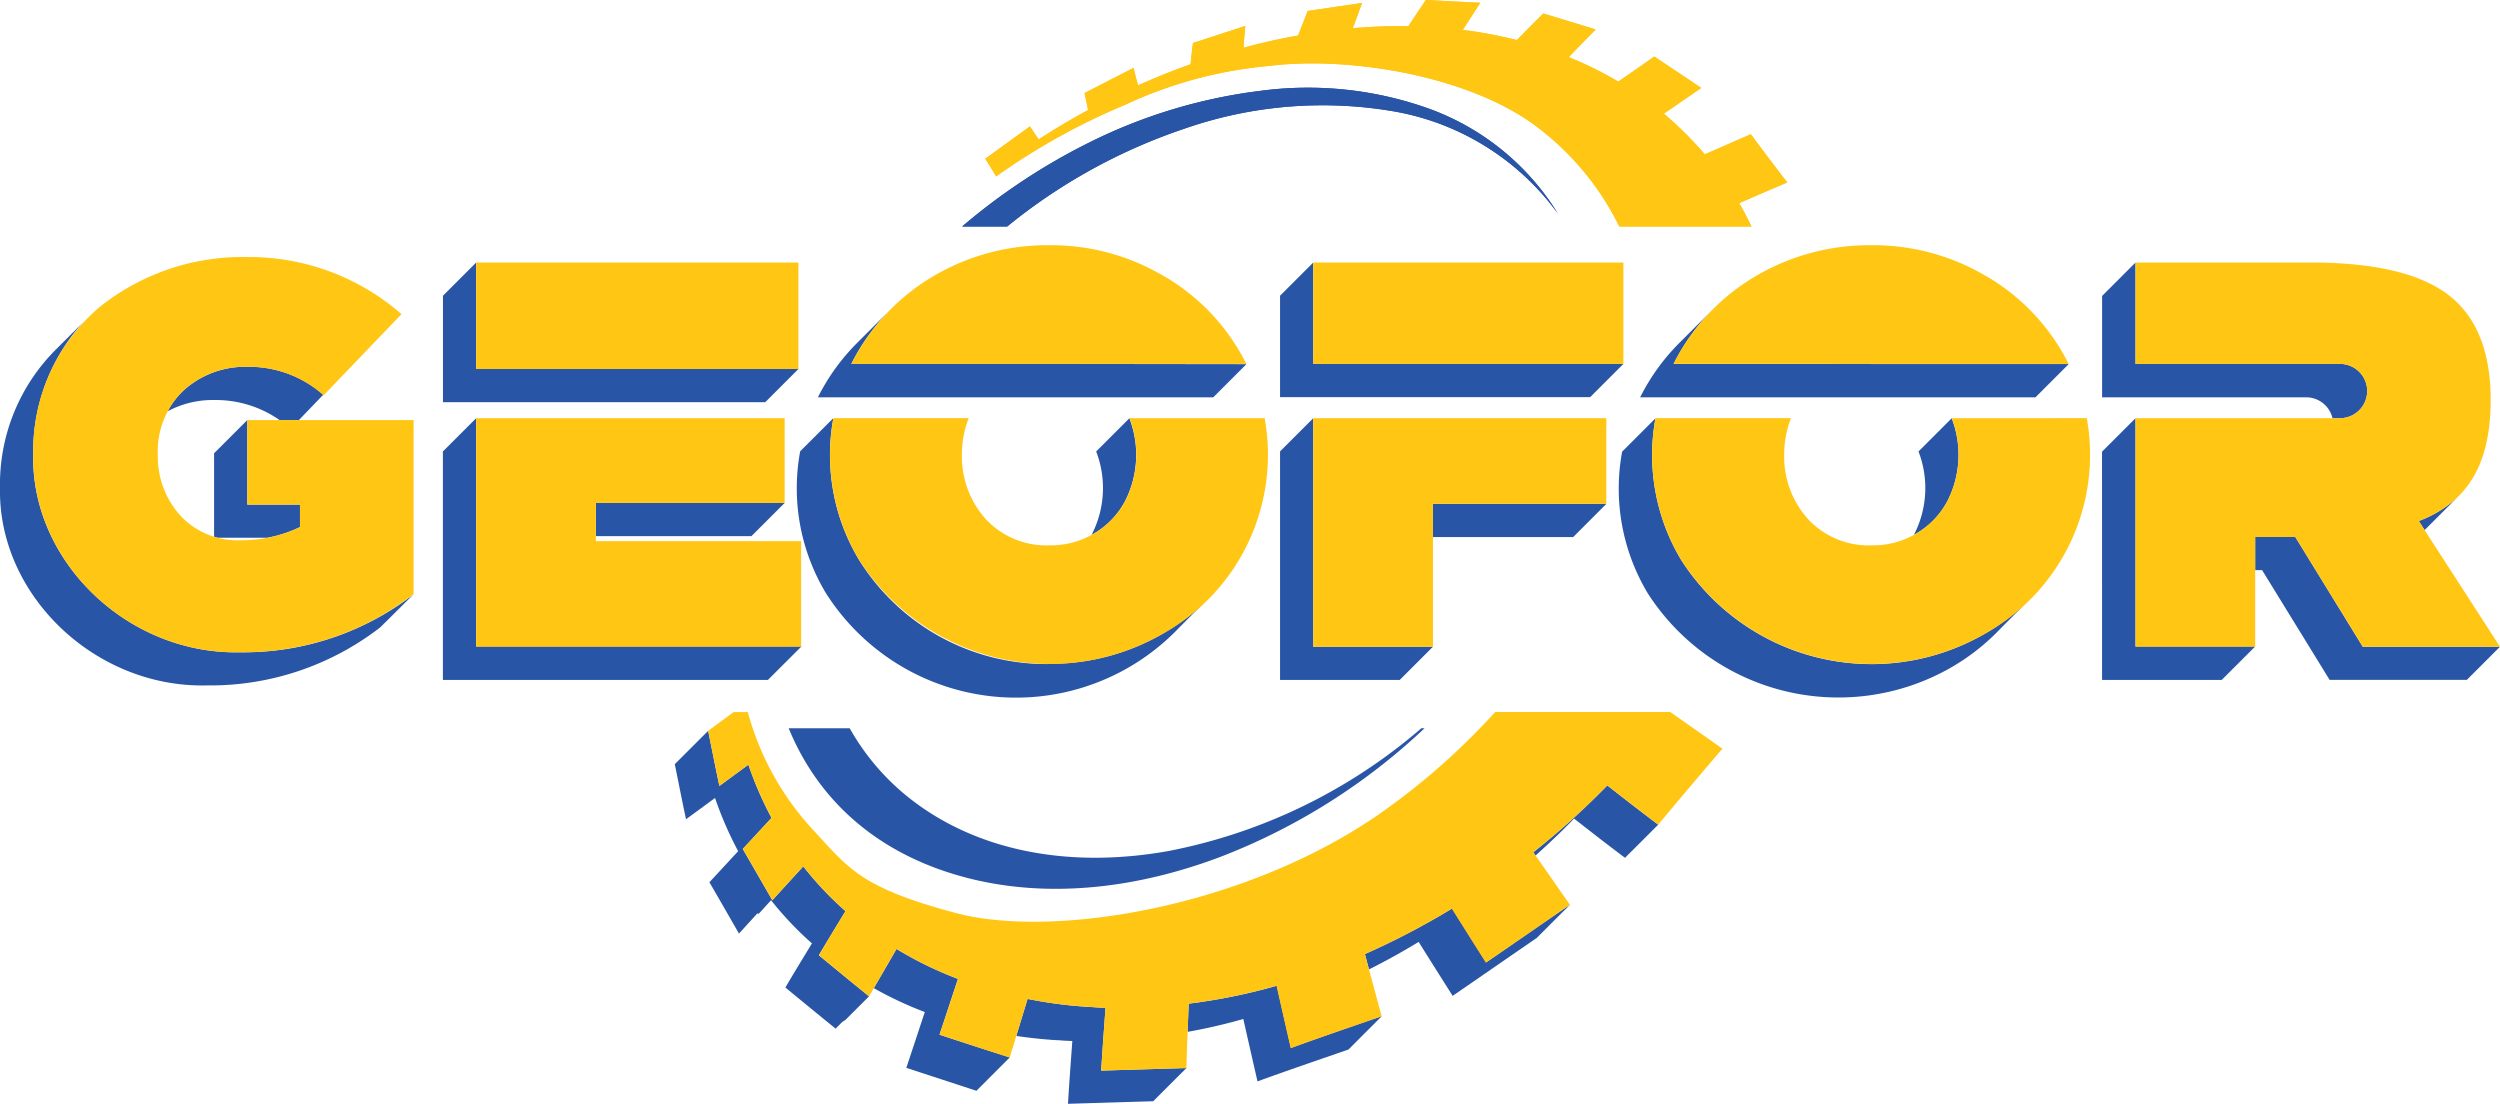 <svg xmlns="http://www.w3.org/2000/svg" xmlns:xlink="http://www.w3.org/1999/xlink" width="188.199" height="83.098" viewBox="0 0 188.199 83.098">
    <defs>
        <clipPath id="clip-path">
            <rect id="Rectangle_5" data-name="Rectangle 5" width="188.199" height="83.098" fill="none"/>
        </clipPath>
    </defs>
    <g id="Groupe_1" data-name="Groupe 1" clip-path="url(#clip-path)">
        <path id="Tracé_1" data-name="Tracé 1" d="M57.438,53.038c2.2,5.371,6.725,9.67,13.91,11.379,5.82,1.382,12.276.695,18.641-1.72A46.928,46.928,0,0,0,105.3,53.038h-.241a41.059,41.059,0,0,1-19.018,9.236c-7.182,1.291-13.839.113-18.8-3.441a17.866,17.866,0,0,1-5.21-5.795Z" transform="translate(1.936 1.788)" fill="#2955a6"/>
        <path id="Tracé_2" data-name="Tracé 2" d="M22.136,30.674l.048-.05h0l.049-.051h0l.048-.05h0l.048-.05h0l.048-.051h0l.048-.05h0l.049-.051h0l.048-.05h0l.048-.05h0l.049-.051h0l.048-.05h0l.048-.05h0l.048-.05h0l.048-.05h0l.049-.051h0l.048-.05h0l.048-.05h0l.049-.051h0l.048-.05h0l.049-.05h0l.048-.05h0l.048-.05h0l.049-.051h0l.048-.05h0l.048-.05h0l.049-.051h0l.048-.05h0l.049-.05h0l.048-.05h0l.048-.05h0l.049-.051h0l.048-.05h0l.048-.05h0l.049-.051h0l.048-.05h0l.049-.05h0l.048-.05h0A8.415,8.415,0,0,0,18.2,26.714a6.892,6.892,0,0,0-4.793,1.776,5.893,5.893,0,0,0-1.2,1.573v0a7.15,7.15,0,0,1,3.5-.849,8.382,8.382,0,0,1,4.929,1.51h1.452l.047-.049Z" transform="translate(0.412 0.9)" fill="#2955a6"/>
        <path id="Tracé_3" data-name="Tracé 3" d="M22.057,38.649V36.955H18.09V30.591l-2.5,2.5v6.282c.129.038.262.072.4.1-.032-.007-.064-.013-.1-.022h3.668v.008a9.776,9.776,0,0,0,2.5-.811" transform="translate(0.526 1.031)" fill="#2955a6"/>
        <path id="Tracé_4" data-name="Tracé 4" d="M6.634,22.9l.034-.031q-.017.017-.034.031" transform="translate(0.224 0.771)" fill="#2955a6"/>
        <path id="Tracé_5" data-name="Tracé 5" d="M2.5,33.435a14.459,14.459,0,0,1,3.793-10l-.047.047c-.017.017-.032.033-.049.049l-.05.05c-.017.016-.032.032-.049.049l-.049.05L6,23.731c-.017.015-.032.033-.049.049l-.049.05-.05.049c-.017.017-.032.033-.049.049l-.05.05c-.017.016-.032.032-.049.049l-.049.05-.05.049c-.017.017-.032.033-.049.049l-.049.05-.05.049c-.017.017-.032.033-.049.049l-.05.05c-.017.016-.032.033-.049.049l-.049.05-.05.049c-.017.016-.032.033-.049.049l-.049.05-.05.049c-.017.017-.032.033-.049.049l-.05.05c-.017.016-.032.033-.049.049l-.049.05-.05.049c-.017.017-.032.033-.049.049L4.729,25l-.05.049c-.017.017-.032.033-.049.049l-.05.05c-.017.016-.032.033-.049.049l-.049.05-.05.049c-.017.017-.032.033-.049.049l-.05.05c-.016.014-.03.031-.045.047A14.333,14.333,0,0,0,0,35.932C-.162,43.99,7.151,51.014,15.581,50.808a20.914,20.914,0,0,0,13.057-4.381v-.012l.05-.036v-.012l.049-.036v-.012l.049-.037v-.012l.05-.036V46.22l.049-.037v-.011l.05-.037v-.012l.049-.036v-.012l.049-.037v-.012l.05-.036v-.012l.049-.036v-.012l.049-.037v-.012l.05-.036v-.012l.049-.037v-.012l.05-.036V45.73l.049-.036v-.012l.049-.037v-.012l.05-.036v-.012l.049-.036v-.012l.049-.037v-.012l.05-.036v-.012l.049-.037v-.012l.05-.036v-.012l.049-.036V45.29l.049-.037V45.24l.05-.036v-.012l.049-.036v-.012l.049-.037v-.012l.05-.036v-.012l.049-.037v-.012l.05-.036v-.012l.049-.036V44.9l.049-.037v-.012l.05-.036V44.8l.049-.037v-.011l.049-.037V44.7l.05-.036v-.012l.049-.037V44.6l.05-.036v-.012l.049-.036v-.012l.049-.037v-.012l.05-.036v-.012l.049-.037v-.011l.05-.037V44.31l.049-.036v-.012l.049-.037v-.012l.05-.036v-.012l.049-.036v-.012l.049-.037v-.012l.05-.036v-.012l.049-.037v-.011l.05-.037a20.916,20.916,0,0,1-13.058,4.38C9.65,48.517,2.335,41.493,2.5,33.435" transform="translate(0 0.79)" fill="#2955a6"/>
        <path id="Tracé_6" data-name="Tracé 6" d="M6.912,22.649l.052-.047-.052.047" transform="translate(0.233 0.762)" fill="#2955a6"/>
        <path id="Tracé_7" data-name="Tracé 7" d="M6.373,23.148l-.01.01.01-.01" transform="translate(0.214 0.78)" fill="#2955a6"/>
        <path id="Tracé_8" data-name="Tracé 8" d="M34.758,30.454l-.049.049-.295.295-.049.049-.294.294-.05.05-.294.294-.343.343-.294.294-.049.049-.294.294-.05.05-.294.294-.049.049-.1.1V50.157H56.724l.1-.1.049-.049.049-.05.05-.049.049-.049.147-.147.05-.05.049-.049.049-.05.05-.049.147-.147.049-.049.05-.05.049-.049.2-.2h0l.049-.049.049-.049h0l.05-.049.2-.2.049-.05.05-.049.049-.049.2-.2.049-.049.049-.05.05-.049.2-.2.05-.049.049-.049.05-.05.2-.2H34.758Z" transform="translate(1.087 1.027)" fill="#2955a6"/>
        <path id="Tracé_9" data-name="Tracé 9" d="M43.392,39.123H55.107l.148-.147.342-.343.343-.342.343-.343.342-.343.343-.342.342-.343.295-.294H43.392Z" transform="translate(1.463 1.235)" fill="#2955a6"/>
        <path id="Tracé_10" data-name="Tracé 10" d="M34.759,19.119l-.1.1-.342.342-1.127,1.127-.343.343-.539.539-.049.049v8.016H56.517l.049-.049.05-.05.049-.049.1-.1.049-.049.05-.05.049-.049.049-.049.05-.05.1-.1.049-.05.049-.049.05-.05.049-.049.05-.049.1-.1.05-.049.049-.05.049-.049.05-.05.049-.049.1-.1.049-.049.05-.049.049-.05.049-.049.148-.147.049-.05.049-.049.05-.049.049-.05.147-.147.05-.049.049-.05.049-.049.05-.049.147-.148.049-.049.05-.049.049-.05.049-.049H34.759Z" transform="translate(1.087 0.644)" fill="#2955a6"/>
        <path id="Tracé_11" data-name="Tracé 11" d="M138.694,39.27l-.023.009.023-.009" transform="translate(4.674 1.324)" fill="#2955a6"/>
        <path id="Tracé_12" data-name="Tracé 12" d="M120.66,30.454l-.05.049-.1.1-.049.05-.05.049-.049.049-.049.05-.05.049-.1.1-.048.049-.049.05-.051.049-.048.049-.051.05-.1.1-.051.05-.048.049-.051.05-.048.049-.147.147-.05.049-.049.05-.05.049-.049.05-.147.147-.05.049-.048.049-.05.05-.05.049-.146.147-.051.05-.049.049-.048.049-.051.05-.146.147-.049.049-.051.05-.048.049-.05.049h0l-.1.1a15.318,15.318,0,0,0,1.934,10.67,17.053,17.053,0,0,0,22.55,5.736,16.4,16.4,0,0,0,4.06-3.149l.036-.036c.018-.017.033-.033.049-.049l.05-.05c.017-.016.033-.032.049-.049s.033-.033.049-.049l.05-.05.049-.049c.018-.017.033-.033.049-.05s.034-.032.05-.049.033-.033.049-.049l.05-.05.049-.049.049-.049.05-.05c.018-.017.033-.033.049-.049s.034-.033.05-.05.033-.032.049-.049.032-.033.049-.049l.05-.05c.018-.016.033-.032.049-.049l.05-.05.049-.049.049-.049c.017-.017.034-.033.05-.05l.049-.049c.016-.017.032-.033.05-.049l.049-.05.05-.049c.016-.017.031-.033.049-.049l.049-.05c.017-.017.032-.033.05-.049l.049-.05.05-.049.049-.05.048-.049c.018-.016.033-.032.051-.049a17.02,17.02,0,0,1-25.863-3.335,15.333,15.333,0,0,1-1.935-10.67" transform="translate(3.974 1.027)" fill="#2955a6"/>
        <path id="Tracé_13" data-name="Tracé 13" d="M142.231,30.454l-.049.049-.245.245-.05.05-.049.049-.245.245-.049.049-.05.05-.245.245-.049.049-.294.294-.05.05-.294.294-.049.049-.294.294-.05.05-.294.294-.049.049-.1.1a7.657,7.657,0,0,1-.307,6.2c-.013.027-.028.053-.041.079a6.076,6.076,0,0,0,2.54-2.576,7.661,7.661,0,0,0,.306-6.2" transform="translate(4.698 1.027)" fill="#2955a6"/>
        <path id="Tracé_14" data-name="Tracé 14" d="M124.868,22.413l-.164.162.164-.162" transform="translate(4.203 0.755)" fill="#2955a6"/>
        <path id="Tracé_15" data-name="Tracé 15" d="M124.863,22.414l.043-.042-.043.042" transform="translate(4.209 0.754)" fill="#2955a6"/>
        <path id="Tracé_16" data-name="Tracé 16" d="M136.817,26.634H121.96a15.7,15.7,0,0,1,2.92-4.065c-.017.017-.033.032-.049.049l-.05.05c-.017.016-.032.032-.049.049l-.05.049-.049.05c-.017.016-.032.032-.049.049l-.05.049-.049.05c-.017.017-.033.032-.049.049l-.05.05c-.017.016-.032.032-.049.049s-.033.032-.049.049l-.05.05c-.017.017-.033.032-.049.049l-.05.049-.049.05c-.017.017-.033.032-.049.049l-.05.049-.049.05-.05.049-.049.05c-.017.016-.033.032-.049.049l-.05.049-.049.05c-.017.017-.033.032-.049.049l-.05.05c-.017.016-.032.032-.049.049l-.05.049-.049.05c-.017.017-.033.032-.049.049l-.05.049-.049.05c-.017.017-.033.032-.049.049l-.05.05c-.017.016-.033.032-.049.049l-.05.049-.049.05c-.017.017-.033.032-.049.049l-.05.049-.049.05-.05.049-.049.05c-.017.016-.032.032-.049.049l-.05.049-.049.05c-.017.017-.033.032-.049.049l-.05.05c-.017.016-.032.032-.049.049s-.033.032-.049.049l-.05.05a15.721,15.721,0,0,0-2.969,4.113H149.2l.245-.245.049-.049.05-.05.245-.245.049-.049.049-.049.245-.245.05-.049.049-.05.245-.245.049-.049.05-.05.245-.244.049-.05.294-.294.05-.049.294-.295.049-.049.147-.147H136.817" transform="translate(4.027 0.761)" fill="#2955a6"/>
        <path id="Tracé_17" data-name="Tracé 17" d="M82.275,30.5l-.006-.016.006.016" transform="translate(2.773 1.028)" fill="#2955a6"/>
        <path id="Tracé_18" data-name="Tracé 18" d="M76.987,48.962a16.594,16.594,0,0,1-14.274-7.838A15.3,15.3,0,0,1,60.769,30.5h0l.009-.049-.147.147-.343.343-.343.342-.342.343-.343.343-.343.342-.294.295-.049.049-.245.245-.049.049a15.313,15.313,0,0,0,1.935,10.67,16.95,16.95,0,0,0,26.611,2.587l.036-.036c.017-.017.032-.033.049-.049l.05-.05c.016-.017.032-.032.049-.049s.032-.033.049-.049l.05-.05c.016-.017.032-.032.049-.049l.049-.05.05-.049c.017-.017.032-.033.049-.049l.049-.05.05-.049.049-.05.05-.049c.017-.017.032-.033.049-.049l.049-.05.05-.049c.015-.017.032-.033.049-.049l.049-.05.05-.049.049-.05.05-.049c.016-.017.032-.033.049-.049l.049-.05.05-.049c.017-.017.032-.033.049-.049l.05-.05c.016-.017.032-.032.049-.049l.049-.05c.017-.016.033-.032.049-.049l.05-.049.049-.05.05-.049.049-.05c.017-.016.033-.032.049-.049l.05-.049a16.823,16.823,0,0,1-11.589,4.5" transform="translate(1.956 1.027)" fill="#2955a6"/>
        <path id="Tracé_19" data-name="Tracé 19" d="M76.959,26.635H62.079A15.686,15.686,0,0,1,65,22.571l-.049.048-.049.05-.05.049-.049.05c-.017.016-.033.032-.049.049l-.05.049-.049.05-.05.049c-.015.017-.032.033-.049.049l-.049.05-.05.049-.049.05c-.017.016-.033.032-.049.049l-.05.049-.049.05-.05.049c-.015.017-.032.033-.049.049l-.049.05-.05.049-.049.05c-.017.016-.033.032-.049.049l-.05.049-.049.05-.05.049c-.016.017-.032.033-.049.049l-.049.05-.05.049-.049.05c-.017.016-.033.032-.049.049l-.05.049-.049.05-.05.049c-.016.017-.032.033-.049.049l-.049.05-.05.049-.049.05-.05.049c-.016.017-.032.032-.049.049l-.049.05-.05.049c-.016.017-.032.033-.049.049l-.049.05-.05.049-.049.05c-.017.016-.033.032-.049.049l-.05.049-.049.05-.05.049c-.016.017-.032.033-.049.049l-.049.05a15.7,15.7,0,0,0-2.97,4.113H89.323l.342-.342.343-.343.343-.343.342-.342.637-.637.294-.295.05-.049.147-.147Z" transform="translate(2.008 0.761)" fill="#2955a6"/>
        <path id="Tracé_20" data-name="Tracé 20" d="M155.52,19.168v0Z" transform="translate(5.242 0.644)" fill="#2955a6"/>
        <path id="Tracé_21" data-name="Tracé 21" d="M179,36.172c-.013.012-.026.026-.039.039l.039-.039" transform="translate(6.032 1.219)" fill="#2955a6"/>
        <path id="Tracé_22" data-name="Tracé 22" d="M176.661,38.609c.017-.017.032-.033.049-.049s.033-.033.05-.05.032-.032.049-.049l.049-.049c.018-.017.033-.033.05-.05s.032-.033.049-.049l.05-.05c.017-.016.032-.032.049-.049l.049-.049c.018-.017.033-.033.05-.05s.032-.032.049-.049l.05-.05c.017-.016.032-.032.049-.049s.032-.033.049-.049l.05-.05c.017-.016.032-.032.049-.049l.049-.049c.018-.017.033-.033.05-.05s.032-.032.049-.049l.05-.05c.017-.016.032-.032.049-.049s.032-.033.049-.049l.05-.05c.017-.016.032-.032.049-.049l.049-.049c.018-.017.033-.033.05-.05s.032-.033.049-.049l.05-.05c.017-.016.032-.032.049-.049s.032-.033.049-.049l.05-.05c.017-.016.032-.032.049-.049l.049-.049c.018-.017.033-.033.05-.05s.032-.033.049-.049l.05-.05c.017-.016.032-.032.049-.049s.032-.033.049-.049.033-.033.05-.05.032-.032.049-.049l.049-.049c.018-.017.033-.033.05-.05s.032-.033.049-.049l.05-.05c.017-.016.032-.032.049-.049s.032-.033.049-.049l.05-.05c.017-.015.032-.032.049-.049s.032-.033.049-.049A8.534,8.534,0,0,1,176.146,38l.439.68c.009-.008.018-.018.027-.027s.032-.032.049-.049" transform="translate(5.937 1.221)" fill="#2955a6"/>
        <path id="Tracé_23" data-name="Tracé 23" d="M170.952,30.836a2.043,2.043,0,1,0,0-4.085H155.6V19.168h0l0-.05-.147.147-.05.05-.049.049-.05.05-.2.2-.049.049-.05.05-.049.049-.2.2L154.72,20l-.049.049-.05.05-.049.049-.05.05-.049.049-.049.049-.05.05-.049.049-.049.049-.05.05-.049.049-.1.1-.049.049-.05.05-.049.049-.049.049-.05.05-.1.1-.049.049-.049.049-.05.05-.049.049-.05.049-.1.1-.05.05-.049.049-.049.049-.05.05-.049.049-.05.049v7.633h15.352a2.04,2.04,0,0,1,1.994,1.588" transform="translate(5.161 0.644)" fill="#2955a6"/>
        <path id="Tracé_24" data-name="Tracé 24" d="M172.333,47.369,167.25,39.1h-3.016v2.5h.519l5.083,8.263h10.33l.342-.342.343-.343.343-.343.342-.342.343-.343.342-.343.441-.44Z" transform="translate(5.536 1.318)" fill="#2955a6"/>
        <path id="Tracé_25" data-name="Tracé 25" d="M155.6,35.571V30.454l-.049.049-.1.1-.05.05-.049.049-.049.049-.05.05-.049.049-.1.1-.049.049-.049.05-.05.049-.049.049-.05.05-.1.1-.05.05-.049.049-.05.05-.049.049-.147.147-.049.049-.05.05-.049.049-.05.05-.147.147-.049.049-.049.049-.05.05-.049.049-.147.147-.05.05-.049.049-.049.049-.05.05-.147.147-.049.049-.05.05-.049.049-.049.049-.1.1V50.159h9.008l.244-.245.05-.05.049-.049.245-.245.05-.049.049-.049.2-.2.05-.049.049-.05.05-.049.2-.2.049-.049.05-.049.049-.05.2-.2.049-.05.049-.049.05-.049.2-.2.05-.049.049-.05.049-.049.2-.2.049-.049.05-.049.147-.147H155.6Z" transform="translate(5.161 1.027)" fill="#2955a6"/>
        <path id="Tracé_26" data-name="Tracé 26" d="M119.066,26.75H95.72V19.118l-2.5,2.5v7.632h23.346Z" transform="translate(3.142 0.644)" fill="#2955a6"/>
        <path id="Tracé_27" data-name="Tracé 27" d="M117.41,36.692H104.352v2.5h10.56Z" transform="translate(3.517 1.237)" fill="#2955a6"/>
        <path id="Tracé_28" data-name="Tracé 28" d="M95.72,30.454l-2.5,2.5V50.159h9.008l2.5-2.5H95.72Z" transform="translate(3.142 1.027)" fill="#2955a6"/>
        <path id="Tracé_29" data-name="Tracé 29" d="M51.575,53.231l0-.011,0,.011" transform="translate(1.738 1.794)" fill="#2955a6"/>
        <path id="Tracé_30" data-name="Tracé 30" d="M120.754,60.051h0l0,0Z" transform="translate(4.07 2.024)" fill="#2955a6"/>
        <path id="Tracé_31" data-name="Tracé 31" d="M86.486,75.145v0Z" transform="translate(2.915 2.533)" fill="#2955a6"/>
        <path id="Tracé_32" data-name="Tracé 32" d="M63.29,72.558h0l-.014-.011.013.011Z" transform="translate(2.133 2.445)" fill="#2955a6"/>
        <path id="Tracé_33" data-name="Tracé 33" d="M121.06,60.147c-1.321-.993-2.595-1.981-3.828-2.949a58.344,58.344,0,0,1-5.571,5.034l.171.244c1-.9,1.975-1.822,2.9-2.781,1.235.97,2.51,1.958,3.832,2.953l.148-.147.049-.05h0l.048-.048h0l.1-.1h0l.2-.194.049-.05.049-.049h0l.049-.049h0l.245-.244.049-.05.049-.049.2-.2h0l.1-.1h0l.049-.049h0l.048-.048h0l.049-.049h0l.294-.294.049-.049.05-.05.049-.049.1-.1h0l.146-.146h0l.048-.048h0l.049-.05.245-.244-.006,0h0" transform="translate(3.764 1.928)" fill="#2955a6"/>
        <path id="Tracé_34" data-name="Tracé 34" d="M93.178,71.791a43.5,43.5,0,0,1-6.608,1.345q-.042,1.059-.084,2.121a41.64,41.64,0,0,0,4.195-.969c.347,1.54.7,3.09,1.067,4.7,2.244-.822,4.544-1.6,6.85-2.4l.049-.049h0l.05-.049.049-.049.05-.049h0l.048-.049.051-.049.049-.05.049-.049.05-.049h0l.048-.049.051-.049L99.185,76h0l.1-.1h0l.048-.049.1-.1h0l.049-.049.051-.049.048-.05.05-.049h0l.048-.049.05-.05.049-.049.049-.049h0l.05-.049.049-.049.05-.05.049-.049.049-.049.05-.05.049-.049.05-.049h0l.1-.1.05-.05.1-.1.048-.05.051-.049.049-.049h0l.048-.049.051-.049.048-.05.051-.049.048-.049.1-.1.048-.05.1-.1c-2.306.8-4.606,1.577-6.849,2.4-.37-1.607-.72-3.157-1.068-4.7" transform="translate(2.915 2.42)" fill="#2955a6"/>
        <path id="Tracé_35" data-name="Tracé 35" d="M99.707,70.758c1.265-.64,2.517-1.324,3.738-2.072.841,1.341,1.7,2.705,2.56,4.061,2.091-1.434,4.213-2.908,6.33-4.359l.1-.1.05-.049.049-.05.049-.049h0l.049-.05.049-.049.05-.049.2-.2.049-.049h0l.049-.05.294-.294.049-.049h0l.049-.05.049-.049.05-.049.2-.2.05-.049.049-.05.1-.1.049-.05.147-.147.05-.049.049-.05.049-.048h0l.05-.049.2-.2.05-.049.049-.05.1-.1.049-.05.1-.1c-2.116,1.452-4.239,2.926-6.329,4.36-.864-1.356-1.719-2.721-2.562-4.061A57.122,57.122,0,0,1,99.4,69.6" transform="translate(3.35 2.221)" fill="#2955a6"/>
        <path id="Tracé_36" data-name="Tracé 36" d="M120.759,60.054h0l0,0,0,0" transform="translate(4.07 2.024)" fill="#2955a6"/>
        <path id="Tracé_37" data-name="Tracé 37" d="M63.634,72.058a28.01,28.01,0,0,0,3.84,1.8c-.464,1.394-.923,2.8-1.392,4.2,1.72.562,3.46,1.134,5.279,1.727l.049-.049.049-.05.05-.049.147-.147.049-.05.05-.049.049-.049.245-.245.049-.05.1-.1.049-.05.2-.2.049-.05.05-.049.049-.049h0l.049-.049.05-.049.049-.05.049-.049.05-.049.049-.05.1-.1h0l.049-.049.05-.049.049-.05.049-.049.05-.049.049-.05.05-.049.049-.05.049-.049.05-.049.049-.05.05-.049.049-.049.049-.05.05-.049.049-.049h0l.049-.049.05-.049C72.04,76.7,70.3,76.126,68.58,75.564c.469-1.4.927-2.805,1.391-4.2a28.087,28.087,0,0,1-4.626-2.256" transform="translate(2.145 2.329)" fill="#2955a6"/>
        <path id="Tracé_38" data-name="Tracé 38" d="M63.29,72.558" transform="translate(2.133 2.446)" fill="#2955a6"/>
        <path id="Tracé_39" data-name="Tracé 39" d="M74.009,75.532c.855.128,1.727.227,2.61.29a.167.167,0,0,0,.09.009.433.433,0,0,0,.1,0,4.655,4.655,0,0,0,.474.03c.31.033.623.038.946.056-.112,1.541-.232,3.13-.327,4.725,2.09-.064,4.224-.129,6.416-.193l.1-.1.2-.2.049-.05.05-.049.049-.05.294-.294.05-.049.049-.05.049-.049.245-.245.05-.049.049-.05.049-.049.05-.049.2-.2.05-.049.049-.05.049-.049.245-.245.05-.049.1-.1.05-.049.2-.2.05-.049.049-.05L86.766,78l.05-.049c-2.192.064-4.326.129-6.416.192.1-1.6.215-3.183.328-4.724-.324-.018-.636-.023-.947-.057a4.34,4.34,0,0,1-.473-.03.383.383,0,0,1-.1,0,.18.18,0,0,1-.091-.009,32.663,32.663,0,0,1-4.257-.578" transform="translate(2.495 2.452)" fill="#2955a6"/>
        <path id="Tracé_40" data-name="Tracé 40" d="M63.766,73.21h0l-.014-.008v0q-1.947-1.58-3.766-3.083c.661-1.119,1.332-2.216,2.005-3.322a25.292,25.292,0,0,1-3.179-3.37c-.78.854-1.556,1.7-2.328,2.553-.762-1.33-1.5-2.61-2.226-3.865.727-.779,1.439-1.556,2.166-2.336a26.831,26.831,0,0,1-1.741-4.007c-.741.54-1.463,1.072-2.184,1.6-.3-1.4-.57-2.789-.844-4.134l-.005,0,0-.014-.049.049-.05.05-.1.1h0l-.2.2-.049.048h0l-.05.05-.049.049-.343.343-.342.342-.05.05-.049.049-.343.343-.049.049-.049.049h0l-.244.245-.05.05-.049.049-.147.147-.148.147-.049.05-.049.049c.274,1.349.544,2.74.845,4.145.723-.523,1.444-1.056,2.184-1.6a26.937,26.937,0,0,0,1.741,4.007c-.726.78-1.438,1.557-2.165,2.337.728,1.254,1.464,2.534,2.226,3.864l.048-.052v0l.048-.052,0,0,.047-.053,0,0,.048-.052v0l.048-.053,0,0,.047-.052,0,0,.048-.052,0,0,.047-.053,0,0,.048-.052v0l.048-.052,0,0,.047-.053,0,0,.048-.052v0l.048-.053,0,0,.047-.052,0,0,.048-.052v0l.048-.053,0,0,.048-.052v0l.048-.052,0,0,.047-.053,0,0,.048-.052v0l.048-.053,0,0,.047-.052,0,0,.048-.052,0,0,.047-.053,0,0,.048-.052v0l.048-.052,0,0,.047-.053,0,0,.048-.052v0l.048-.053,0,0L55.454,67l0,0,.048-.052,0,0,.047-.052,0,0,.048-.052v0l.048-.052,0,0,.047-.053,0,0,.048-.052v0l.048-.053,0,0,.048-.052v0l.048-.052,0,0,.047-.053,0,0,.048-.052v0l.048-.052,0,0,.047-.053,0,0,.048-.052,0,0,.047-.052,0,0,.048-.052v0l.048-.052,0,0,.047-.052,0,0,.048-.052v0l.029-.031a25.294,25.294,0,0,0,3.077,3.248c-.672,1.106-1.345,2.2-2,3.321q1.825,1.507,3.78,3.094l.049-.049.1-.1.2-.2.05-.05.049-.049.049-.049h0L62,74.973l.05-.05.049-.049.1-.1.2-.2.05-.05.049-.049.05-.05.244-.244.1-.1.343-.343.049-.049.05-.05.342-.342.05-.05Z" transform="translate(1.657 1.794)" fill="#2955a6"/>
        <path id="Tracé_41" data-name="Tracé 41" d="M82.368,30.5h-.012l-.006-.049L82.3,30.5l-.245.245-.05.049-.049.05-.245.245-.049.049-.05.049-.245.245-.049.05-.294.294-.05.049-.294.294-.049.05-.245.245-.049.049-.05.049-.2.2-.05.049-.049.05-.049.049-.1.1a7.657,7.657,0,0,1-.307,6.2c-.013.027-.028.053-.041.079a6.076,6.076,0,0,0,2.54-2.576,7.664,7.664,0,0,0,.325-6.155" transform="translate(2.68 1.027)" fill="#2955a6"/>
        <path id="Tracé_42" data-name="Tracé 42" d="M124,51.851c1.268.9,2.57,1.8,3.926,2.763-1.629,1.892-3.23,3.795-4.833,5.716-1.323-1-2.6-1.984-3.832-2.953a58.5,58.5,0,0,1-5.572,5.035c.906,1.288,1.815,2.606,2.758,3.951-2.116,1.451-4.239,2.925-6.329,4.36-.863-1.357-1.719-2.721-2.562-4.062a56.8,56.8,0,0,1-6.545,3.411c.407,1.533.826,3.085,1.264,4.688-2.306.8-4.606,1.578-6.85,2.4-.369-1.606-.72-3.157-1.068-4.7a43.452,43.452,0,0,1-6.607,1.344c-.063,1.607-.133,3.212-.176,4.851-2.191.065-4.325.129-6.415.193.1-1.6.215-3.184.327-4.725-.323-.017-.636-.023-.946-.056a4.359,4.359,0,0,1-.474-.03.437.437,0,0,1-.1,0,.167.167,0,0,1-.09-.01,32.819,32.819,0,0,1-4.257-.577q-.673,2.2-1.351,4.421c-1.818-.593-3.558-1.165-5.278-1.727.469-1.4.927-2.807,1.391-4.2a28.126,28.126,0,0,1-4.626-2.256c-.684,1.169-1.383,2.382-2.068,3.567q-1.955-1.586-3.78-3.094c.661-1.119,1.332-2.216,2.005-3.322a25.292,25.292,0,0,1-3.179-3.37c-.78.854-1.555,1.7-2.328,2.553-.762-1.33-1.5-2.61-2.225-3.865.727-.779,1.438-1.556,2.166-2.336A26.882,26.882,0,0,1,54.6,55.815c-.74.54-1.462,1.072-2.184,1.6-.3-1.406-.57-2.8-.846-4.145l1.922-1.415h1.063a21.239,21.239,0,0,0,4.882,8.836c2.687,2.879,3.52,4.367,10.812,6.3s21.807-.409,32.019-7.582a51.9,51.9,0,0,0,8.552-7.558Z" transform="translate(1.738 1.748)" fill="#ffc614"/>
        <path id="Tracé_43" data-name="Tracé 43" d="M30.145,23.016l-5.867,6.115a8.416,8.416,0,0,0-5.743-2.149,6.893,6.893,0,0,0-4.793,1.777A6.317,6.317,0,0,0,11.8,33.594a6.622,6.622,0,0,0,1.694,4.587A5.859,5.859,0,0,0,18,40.04a10.265,10.265,0,0,0,4.5-.992V37.354H18.535V30.991h12.52v13.1A20.916,20.916,0,0,1,18,48.469c-8.429.207-15.743-6.817-15.578-14.875a14.165,14.165,0,0,1,5-11.115,17.23,17.23,0,0,1,11.115-3.76,17.447,17.447,0,0,1,11.611,4.3" transform="translate(0.081 0.631)" fill="#ffc614"/>
        <rect id="Rectangle_3" data-name="Rectangle 3" width="24.255" height="8.016" transform="translate(35.848 19.763)" fill="#ffc614"/>
        <path id="Tracé_44" data-name="Tracé 44" d="M59.14,39.708v7.951H34.677V30.454H57.9v6.379H43.686v2.875Z" transform="translate(1.169 1.027)" fill="#ffc614"/>
        <path id="Tracé_45" data-name="Tracé 45" d="M176.841,38.581c3.761-1.446,5.413-4.38,5.413-9.132,0-3.637-1.075-6.281-3.183-7.892s-5.537-2.439-10.371-2.439H155.52v7.633h15.351a2.043,2.043,0,1,1,0,4.085H155.52V48.043h9.008V39.779h3.016l5.083,8.264h10.33Z" transform="translate(5.242 0.644)" fill="#ffc614"/>
        <path id="Tracé_46" data-name="Tracé 46" d="M76.839,26.793h14.9c-.189-.37-.389-.736-.611-1.1a15.738,15.738,0,0,0-6-5.735,16.6,16.6,0,0,0-8.275-2.1,16.847,16.847,0,0,0-8.276,2.1A15.989,15.989,0,0,0,62,26.793Z" transform="translate(2.09 0.602)" fill="#ffc614"/>
        <path id="Tracé_47" data-name="Tracé 47" d="M82.992,30.454a7.661,7.661,0,0,1-.306,6.2,6.356,6.356,0,0,1-5.736,3.372,6.211,6.211,0,0,1-4.773-1.97,7.015,7.015,0,0,1-1.8-4.86,7.506,7.506,0,0,1,.51-2.744H60.7a15.329,15.329,0,0,0,1.936,10.67A17.052,17.052,0,0,0,85.182,46.86a15.425,15.425,0,0,0,7.982-16.406Z" transform="translate(2.037 1.027)" fill="#ffc614"/>
        <path id="Tracé_48" data-name="Tracé 48" d="M136.72,26.793h14.9c-.188-.37-.389-.736-.61-1.1a15.752,15.752,0,0,0-6-5.735,16.61,16.61,0,0,0-8.276-2.1,16.847,16.847,0,0,0-8.276,2.1,15.989,15.989,0,0,0-6.581,6.831Z" transform="translate(4.108 0.602)" fill="#ffc614"/>
        <path id="Tracé_49" data-name="Tracé 49" d="M142.873,30.454a7.661,7.661,0,0,1-.306,6.2,6.356,6.356,0,0,1-5.736,3.372,6.211,6.211,0,0,1-4.773-1.97,7.015,7.015,0,0,1-1.8-4.86,7.506,7.506,0,0,1,.51-2.744h-10.2a15.329,15.329,0,0,0,1.936,10.67,17.052,17.052,0,0,0,22.549,5.736,15.425,15.425,0,0,0,7.982-16.406Z" transform="translate(4.056 1.027)" fill="#ffc614"/>
        <rect id="Rectangle_4" data-name="Rectangle 4" width="23.346" height="7.632" transform="translate(98.863 19.763)" fill="#ffc614"/>
        <path id="Tracé_50" data-name="Tracé 50" d="M95.639,30.454V47.661h9.008V36.9H117.7V30.454Z" transform="translate(3.224 1.027)" fill="#ffc614"/>
        <path id="Tracé_51" data-name="Tracé 51" d="M73.456,16.837A42.593,42.593,0,0,1,86.691,9.508a31.611,31.611,0,0,1,15.6-1.386,19.381,19.381,0,0,1,12.626,7.744,19.009,19.009,0,0,0-9.565-7.85,27.037,27.037,0,0,0-12.9-1.384A39.677,39.677,0,0,0,79.622,10.52a47.013,47.013,0,0,0-9.556,6.317Z" transform="translate(2.362 0.216)" fill="#2955a6"/>
        <path id="Tracé_52" data-name="Tracé 52" d="M103.268,1.977a.228.228,0,0,0,.07,0,.185.185,0,0,0,.063,0c.063.005.133.005.194.005.44-.67.881-1.324,1.326-1.983,1.338.071,2.7.144,4.1.209-.442.679-.882,1.362-1.323,2.042a34.774,34.774,0,0,1,4.072.767c.66-.666,1.323-1.345,1.988-2,1.271.381,2.6.789,3.945,1.2-.683.692-1.357,1.393-2.031,2.083A26.988,26.988,0,0,1,119.4,6.142c.914-.62,1.817-1.254,2.717-1.885,1.143.767,2.327,1.548,3.532,2.363-.94.652-1.875,1.289-2.816,1.938a26.884,26.884,0,0,1,3.085,3.063q1.706-.749,3.463-1.513,1.315,1.775,2.746,3.629c-1.237.515-2.43,1.042-3.621,1.553.331.571.637,1.159.924,1.764h-9.945a20.931,20.931,0,0,0-5.91-7.281c-5.14-4.093-14.519-5.561-20.432-4.811A32.262,32.262,0,0,0,82.269,7.892a49.7,49.7,0,0,0-9.7,5.389c-.009-.024-.028-.043-.038-.074a.208.208,0,0,1-.041-.068c-.051-.081-.1-.16-.146-.246-.2-.313-.395-.628-.592-.944,1.115-.806,2.232-1.614,3.363-2.433.215.327.432.654.661.976C77,9.7,78.234,8.964,79.495,8.283c-.092-.425-.183-.855-.267-1.277,1.224-.634,2.451-1.261,3.689-1.893.1.433.214.873.331,1.317,1.306-.586,2.632-1.12,3.959-1.591.055-.531.109-1.059.179-1.6,1.289-.419,2.606-.851,3.939-1.285-.047.54-.094,1.091-.136,1.639,1.371-.37,2.735-.673,4.114-.921.241-.617.481-1.225.723-1.85l4.087-.6c-.228.636-.457,1.27-.695,1.9,1.29-.109,2.57-.161,3.85-.156" transform="translate(2.419)" fill="#ffc614"/>
        <path id="Tracé_53" data-name="Tracé 53" d="M73.456,16.837A42.593,42.593,0,0,1,86.691,9.508a31.611,31.611,0,0,1,15.6-1.386,19.381,19.381,0,0,1,12.626,7.744,19.009,19.009,0,0,0-9.565-7.85,27.037,27.037,0,0,0-12.9-1.384A39.677,39.677,0,0,0,79.622,10.52a47.013,47.013,0,0,0-9.556,6.317Z" transform="translate(2.362 0.216)" fill="#2955a6"/>
        <path id="Tracé_54" data-name="Tracé 54" d="M103.268,1.977a.228.228,0,0,0,.07,0,.185.185,0,0,0,.063,0c.063.005.133.005.194.005.44-.67.881-1.324,1.326-1.983,1.338.071,2.7.144,4.1.209-.442.679-.882,1.362-1.323,2.042a34.774,34.774,0,0,1,4.072.767c.66-.666,1.323-1.345,1.988-2,1.271.381,2.6.789,3.945,1.2-.683.692-1.357,1.393-2.031,2.083A26.988,26.988,0,0,1,119.4,6.142c.914-.62,1.817-1.254,2.717-1.885,1.143.767,2.327,1.548,3.532,2.363-.94.652-1.875,1.289-2.816,1.938a26.884,26.884,0,0,1,3.085,3.063q1.706-.749,3.463-1.513,1.315,1.775,2.746,3.629c-1.237.515-2.43,1.042-3.621,1.553.331.571.637,1.159.924,1.764h-9.945a20.931,20.931,0,0,0-5.91-7.281c-5.14-4.093-14.519-5.561-20.432-4.811A32.262,32.262,0,0,0,82.269,7.892a49.7,49.7,0,0,0-9.7,5.389c-.009-.024-.028-.043-.038-.074a.208.208,0,0,1-.041-.068c-.051-.081-.1-.16-.146-.246-.2-.313-.395-.628-.592-.944,1.115-.806,2.232-1.614,3.363-2.433.215.327.432.654.661.976C77,9.7,78.234,8.964,79.495,8.283c-.092-.425-.183-.855-.267-1.277,1.224-.634,2.451-1.261,3.689-1.893.1.433.214.873.331,1.317,1.306-.586,2.632-1.12,3.959-1.591.055-.531.109-1.059.179-1.6,1.289-.419,2.606-.851,3.939-1.285-.047.54-.094,1.091-.136,1.639,1.371-.37,2.735-.673,4.114-.921.241-.617.481-1.225.723-1.85l4.087-.6c-.228.636-.457,1.27-.695,1.9,1.29-.109,2.57-.161,3.85-.156" transform="translate(2.419)" fill="#ffc614"/>
    </g>
</svg>